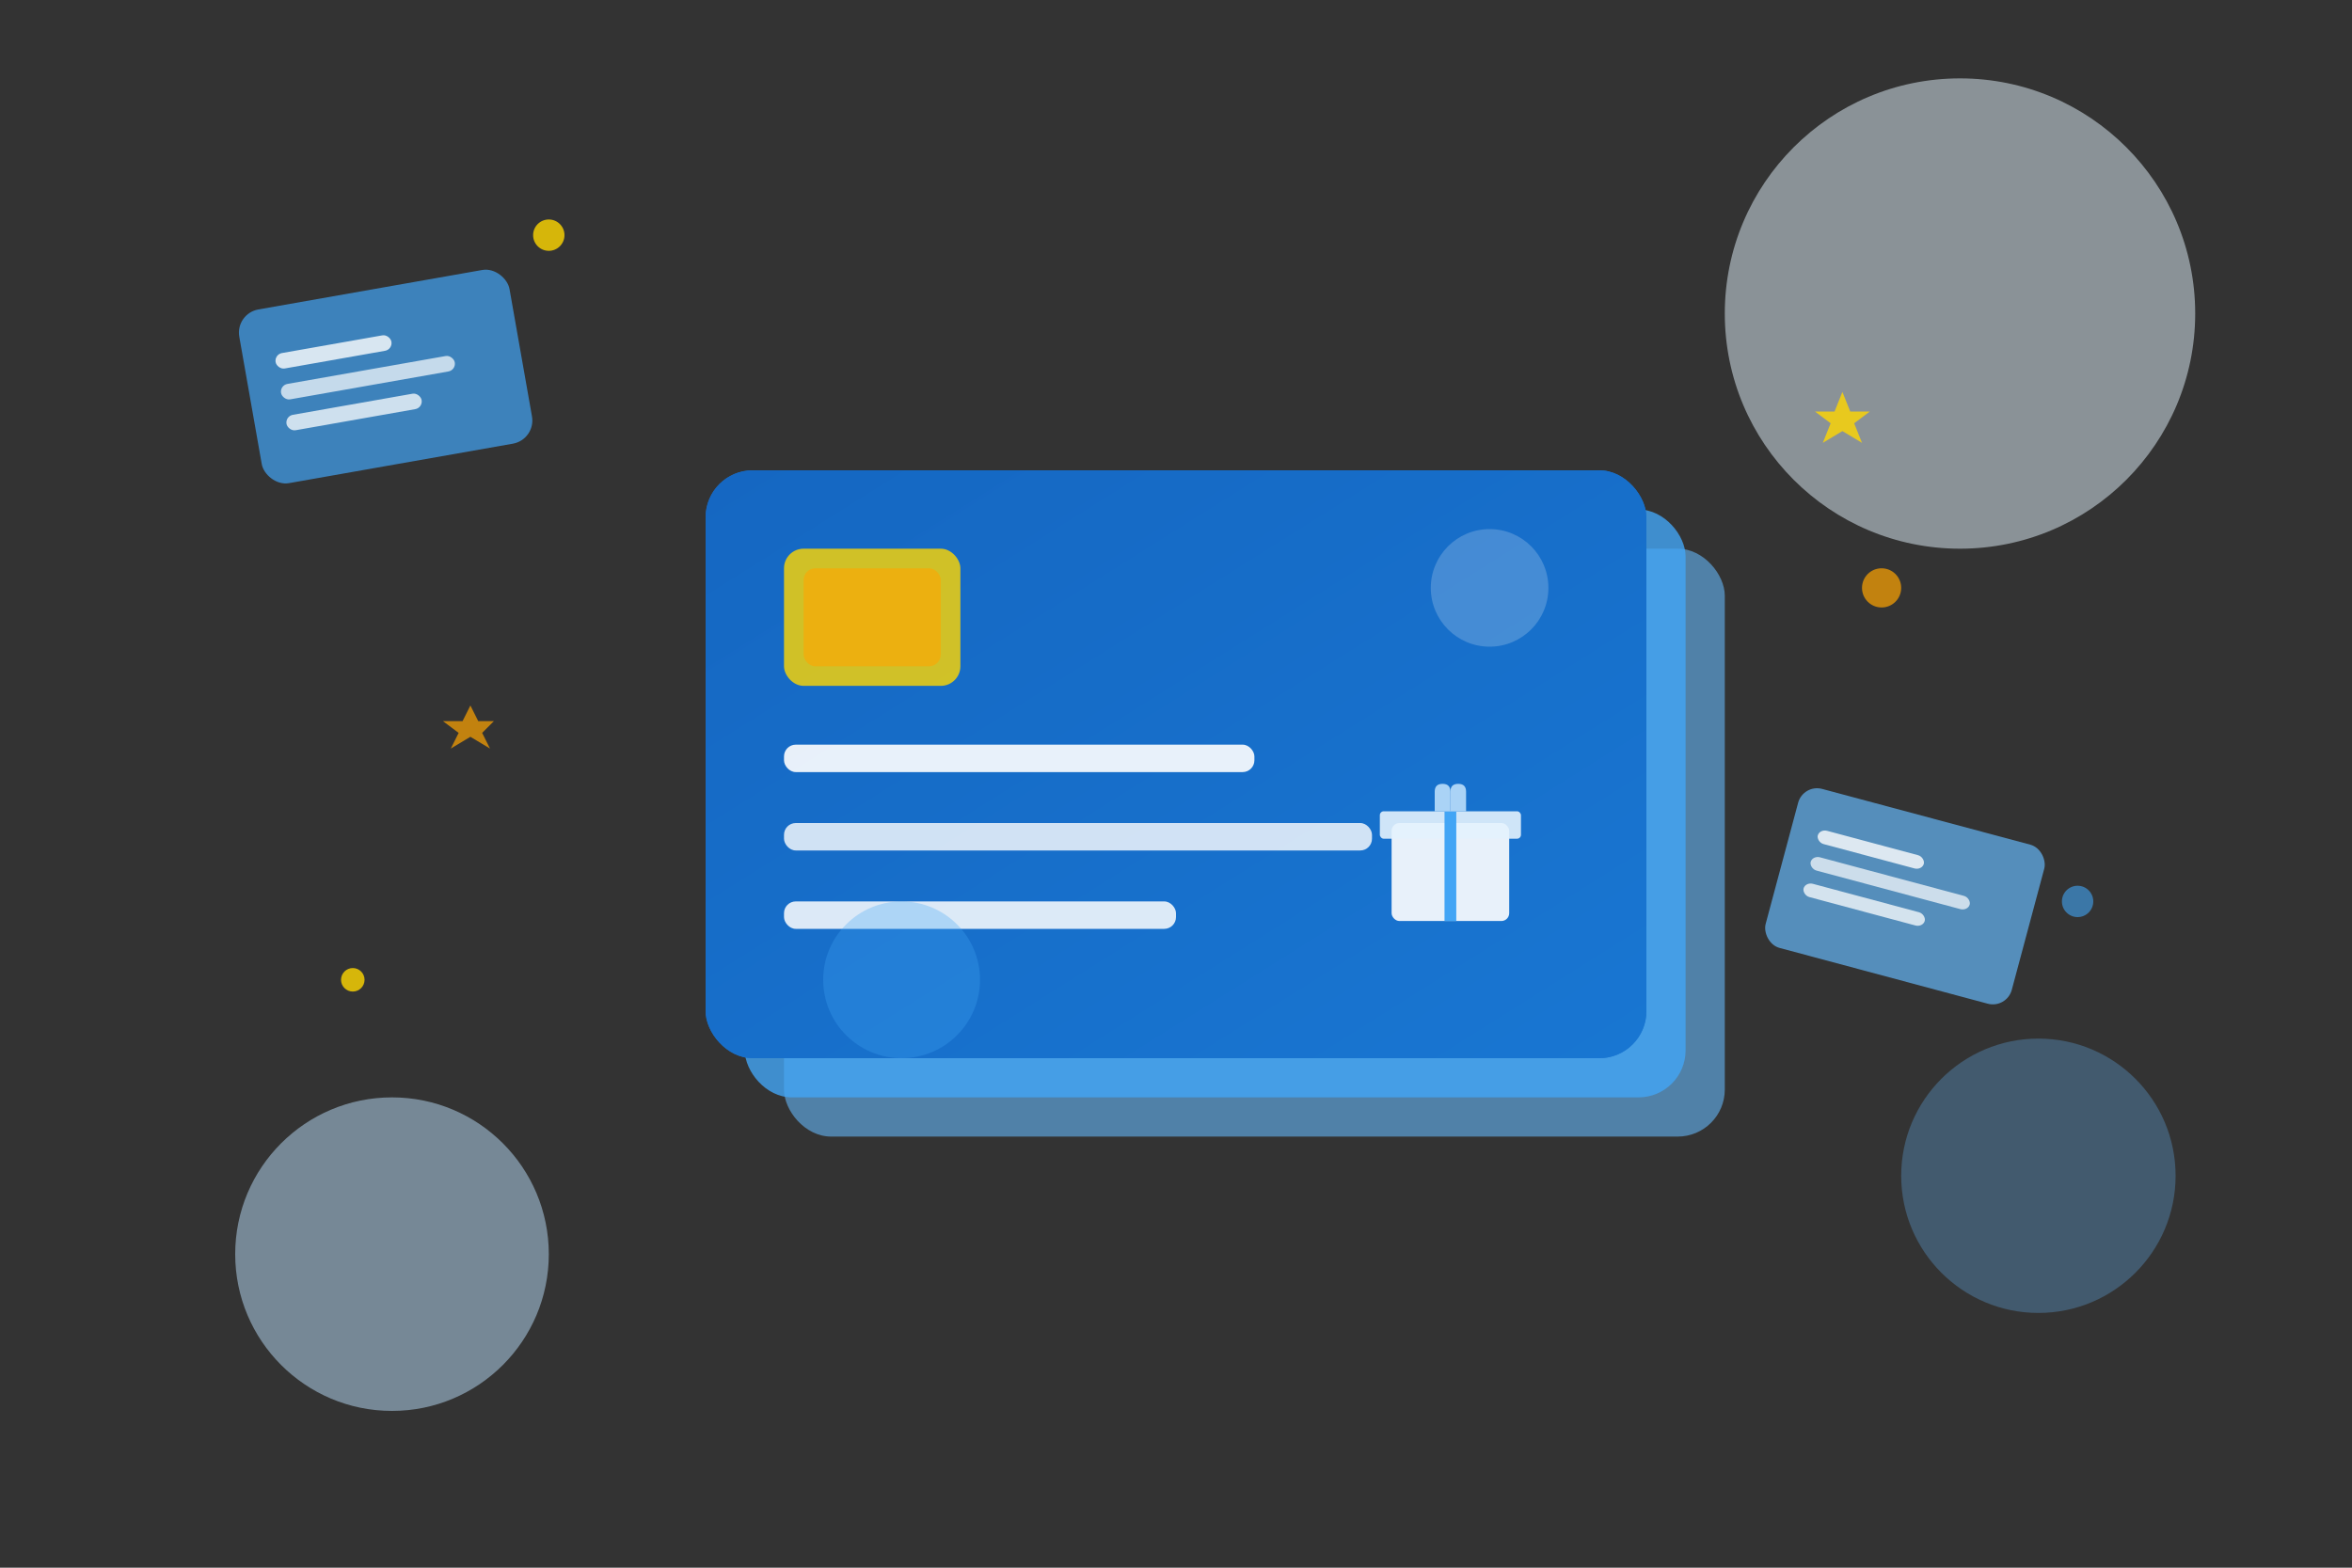 <svg width="600" height="400" viewBox="0 0 600 400" xmlns="http://www.w3.org/2000/svg">
  <rect x="0" y="0" width="600" height="400" fill="#333333" stroke="none"/>
  <!-- Background circles -->
  <circle cx="500" cy="80" r="60" fill="#E3F2FD" opacity="0.5"/>
  <circle cx="100" cy="320" r="40" fill="#BBDEFB" opacity="0.5"/>
  <circle cx="520" cy="300" r="35" fill="#64B5F6" opacity="0.3"/>
  
  <!-- Main gift card stack -->
  <g transform="translate(180, 120)">
    <!-- Back card -->
    <rect x="20" y="20" width="240" height="150" rx="12" fill="#64B5F6" opacity="0.6"/>
    
    <!-- Middle card -->
    <rect x="10" y="10" width="240" height="150" rx="12" fill="#42A5F5" opacity="0.8"/>
    <rect x="20" y="50" width="100" height="6" rx="3" fill="#FFFFFF" opacity="0.7"/>
    <rect x="20" y="65" width="130" height="6" rx="3" fill="#FFFFFF" opacity="0.6"/>
    <rect x="20" y="80" width="90" height="6" rx="3" fill="#FFFFFF" opacity="0.7"/>
    <circle cx="200" cy="100" r="25" fill="#FFFFFF" opacity="0.3"/>
    
    <!-- Front card -->
    <rect x="0" y="0" width="240" height="150" rx="12" fill="#1976D2"/>
    <rect x="0" y="0" width="240" height="150" rx="12" fill="url(#cardGradient)" opacity="0.9"/>
    
    <!-- Card chip -->
    <rect x="20" y="20" width="45" height="35" rx="5" fill="#FFD700" opacity="0.8"/>
    <rect x="25" y="25" width="35" height="25" rx="3" fill="#FFA500" opacity="0.6"/>
    
    <!-- Card lines -->
    <rect x="20" y="70" width="120" height="7" rx="3" fill="#FFFFFF" opacity="0.9"/>
    <rect x="20" y="90" width="150" height="7" rx="3" fill="#FFFFFF" opacity="0.8"/>
    <rect x="20" y="110" width="100" height="7" rx="3" fill="#FFFFFF" opacity="0.85"/>
    
    <!-- Gift icon -->
    <g transform="translate(170, 80)">
      <rect x="5" y="10" width="30" height="25" fill="#FFFFFF" rx="2" opacity="0.9"/>
      <rect x="2" y="7" width="36" height="7" fill="#E3F2FD" rx="1" opacity="0.9"/>
      <line x1="20" y1="7" x2="20" y2="35" stroke="#42A5F5" stroke-width="3"/>
      <path d="M 20 7 L 20 2 Q 20 0 22 0 Q 24 0 24 2 L 24 7" fill="#BBDEFB" opacity="0.9"/>
      <path d="M 20 7 L 20 2 Q 20 0 18 0 Q 16 0 16 2 L 16 7" fill="#BBDEFB" opacity="0.9"/>
    </g>
    
    <!-- Decorative circles on card -->
    <circle cx="200" cy="30" r="15" fill="#FFFFFF" opacity="0.2"/>
    <circle cx="50" cy="130" r="20" fill="#42A5F5" opacity="0.3"/>
  </g>
  
  <!-- Floating small gift cards -->
  <g transform="translate(60, 80) rotate(-10)">
    <rect x="0" y="0" width="70" height="45" rx="6" fill="#42A5F5" opacity="0.7"/>
    <rect x="8" y="12" width="30" height="4" rx="2" fill="#FFFFFF" opacity="0.8"/>
    <rect x="8" y="20" width="45" height="4" rx="2" fill="#FFFFFF" opacity="0.7"/>
    <rect x="8" y="28" width="35" height="4" rx="2" fill="#FFFFFF" opacity="0.75"/>
  </g>
  
  <g transform="translate(460, 200) rotate(15)">
    <rect x="0" y="0" width="65" height="42" rx="5" fill="#64B5F6" opacity="0.7"/>
    <rect x="7" y="10" width="28" height="3.5" rx="2" fill="#FFFFFF" opacity="0.8"/>
    <rect x="7" y="17" width="42" height="3.5" rx="2" fill="#FFFFFF" opacity="0.7"/>
    <rect x="7" y="24" width="32" height="3.5" rx="2" fill="#FFFFFF" opacity="0.75"/>
  </g>
  
  <!-- Sparkles/stars -->
  <circle cx="140" cy="60" r="4" fill="#FFD700" opacity="0.8"/>
  <circle cx="480" cy="150" r="5" fill="#FFA500" opacity="0.7"/>
  <circle cx="90" cy="250" r="3" fill="#FFD700" opacity="0.8"/>
  <circle cx="530" cy="230" r="4" fill="#42A5F5" opacity="0.6"/>
  
  <!-- Star shapes -->
  <path d="M 470 100 L 472 105 L 477 105 L 473 108 L 475 113 L 470 110 L 465 113 L 467 108 L 463 105 L 468 105 Z" fill="#FFD700" opacity="0.8"/>
  <path d="M 120 180 L 122 184 L 126 184 L 123 187 L 125 191 L 120 188 L 115 191 L 117 187 L 113 184 L 118 184 Z" fill="#FFA500" opacity="0.7"/>
  
  <!-- Gradient definition -->
  <defs>
    <linearGradient id="cardGradient" x1="0%" y1="0%" x2="100%" y2="100%">
      <stop offset="0%" style="stop-color:#1565C0;stop-opacity:1" />
      <stop offset="100%" style="stop-color:#1976D2;stop-opacity:1" />
    </linearGradient>
  </defs>
</svg>
